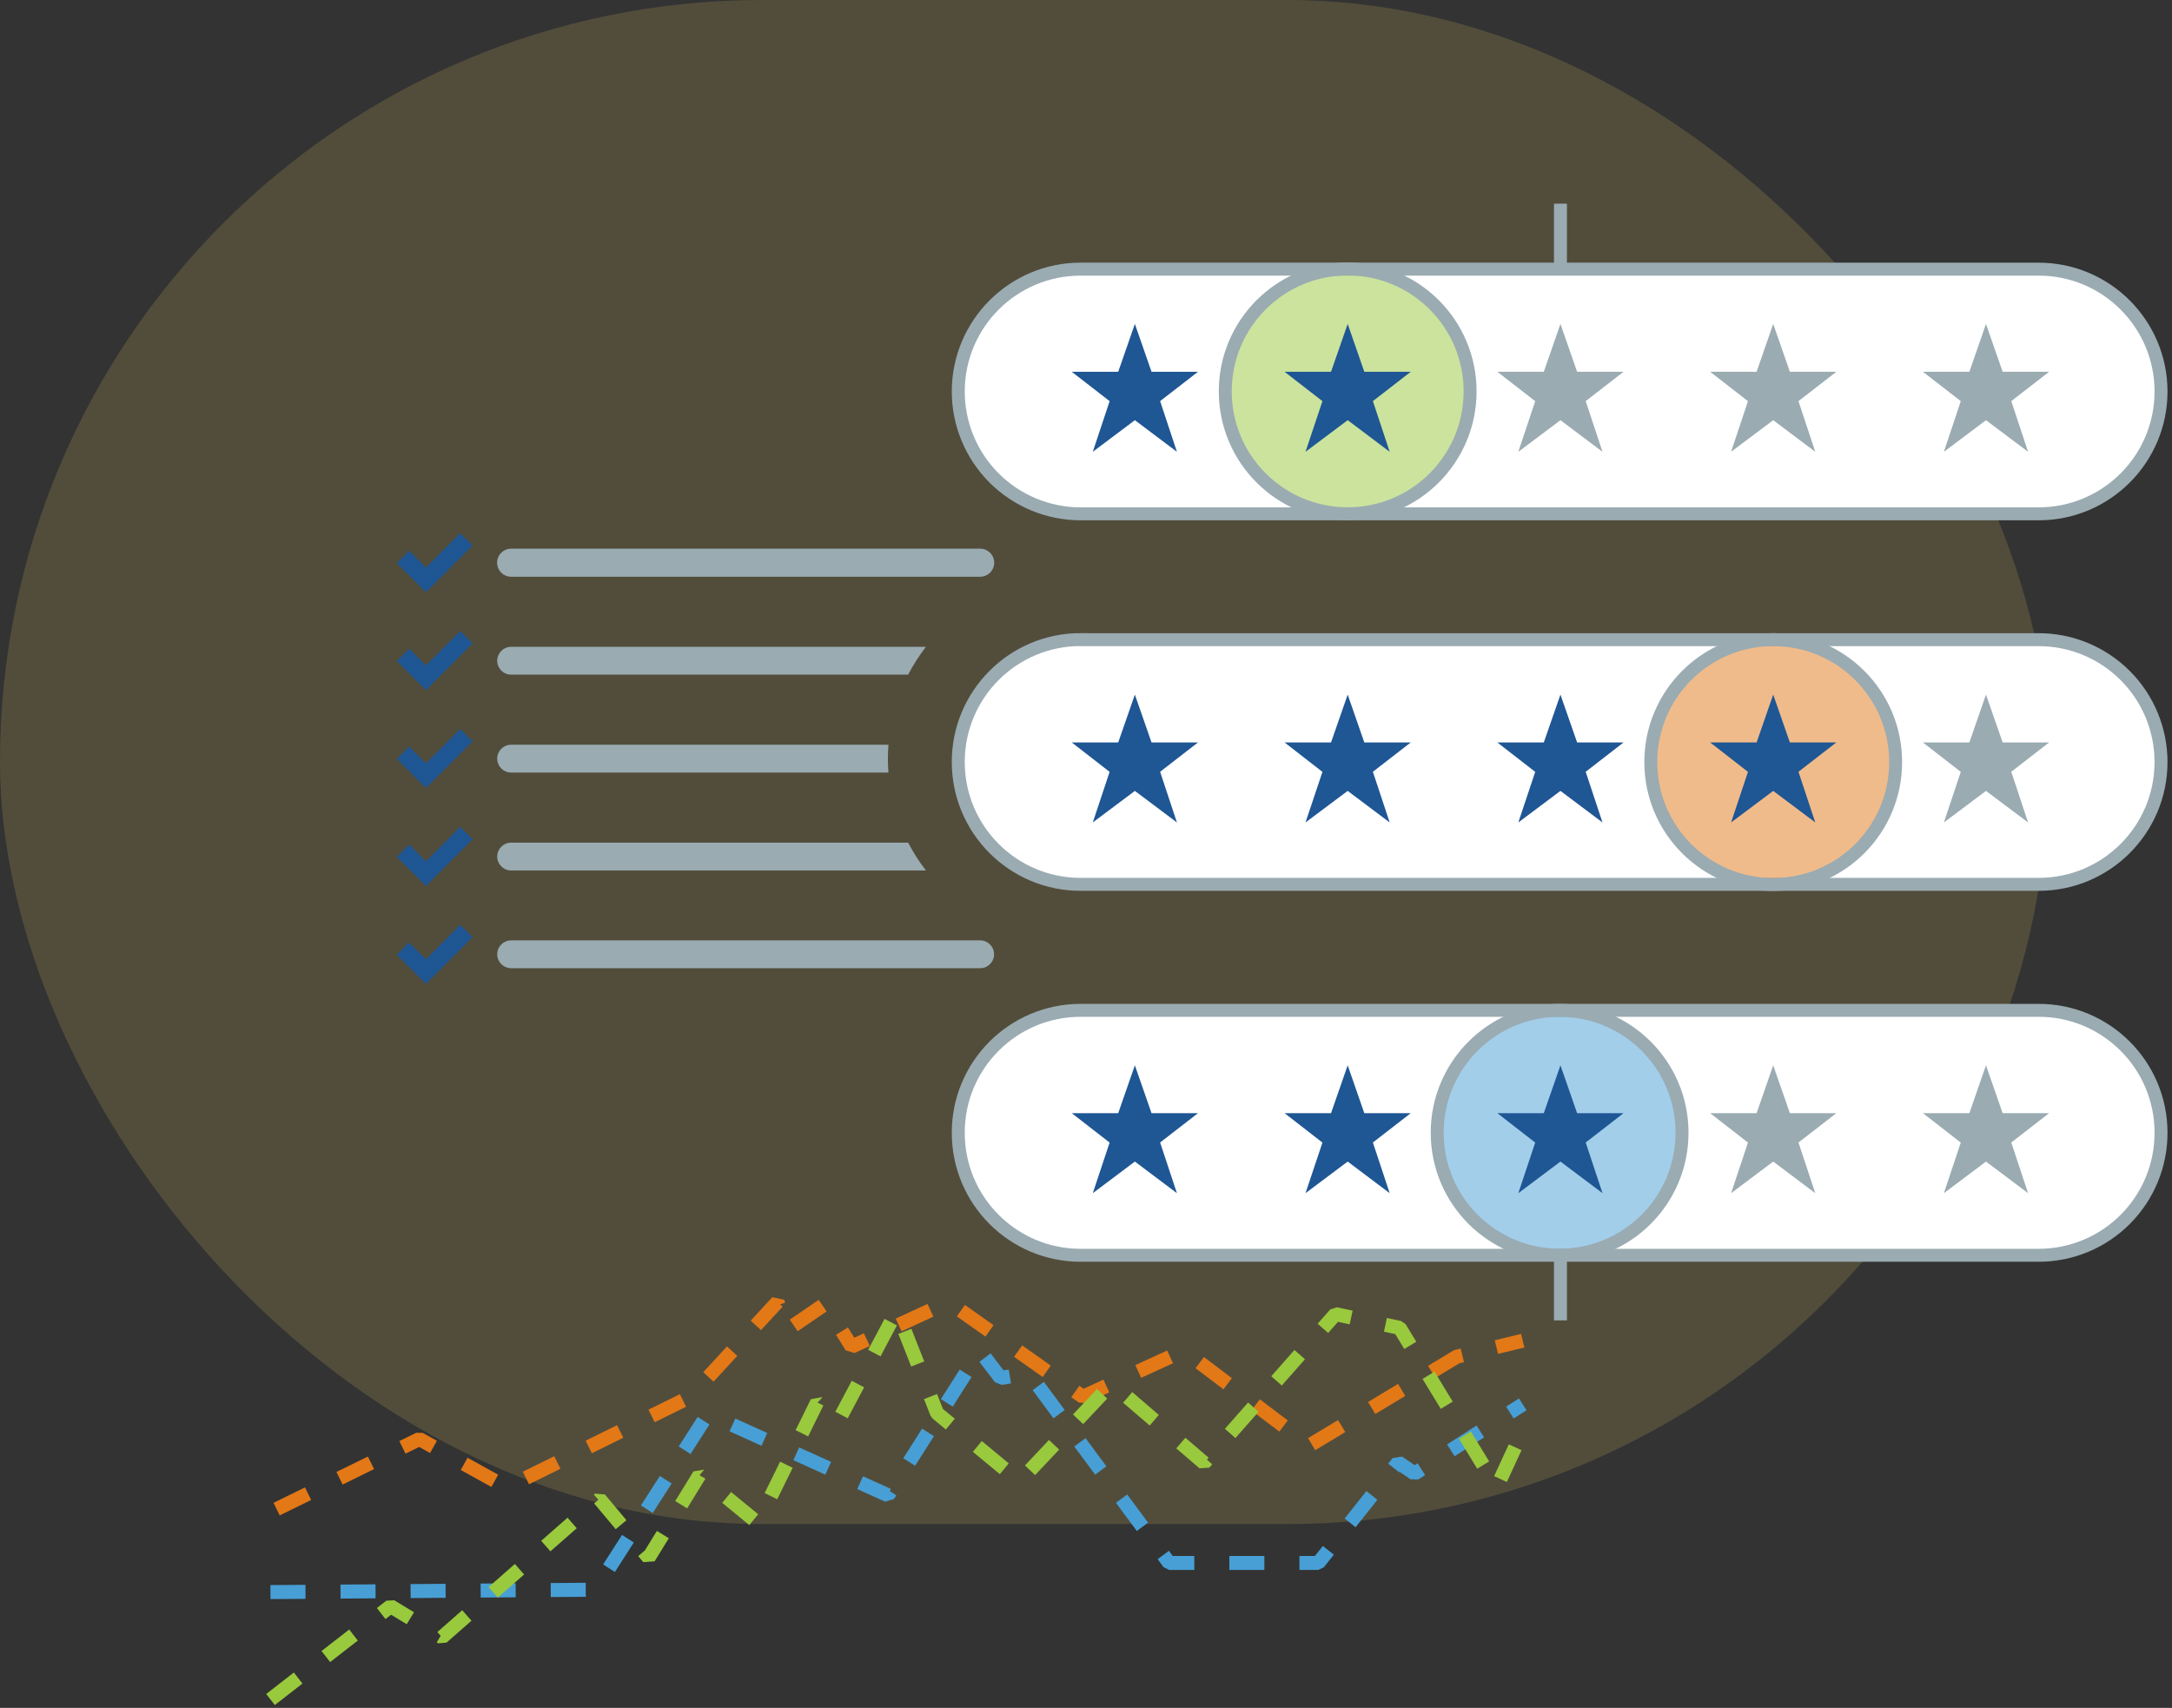 <?xml version="1.0" encoding="UTF-8"?>
<svg width="337px" height="265px" viewBox="0 0 337 265" version="1.1" xmlns="http://www.w3.org/2000/svg" xmlns:xlink="http://www.w3.org/1999/xlink">
    <rect x="0" y="0" width="337" height="265" fill="#333333" stroke="none"/>
    <title>star-ratings graphic</title>
    <g id="CCM-PLATFORM" stroke="none" stroke-width="1" fill="none" fill-rule="evenodd">
        <g id="Data-Analytics" transform="translate(-87, -1870)">
            <g id="2" transform="translate(0, 1780)">
                <g id="star-ratings-graphic" transform="translate(87, 90)">
                    <rect id="Rectangle" fill="#D1B75C" fill-rule="nonzero" opacity="0.2" x="0" y="0" width="317.938" height="236.477" rx="118.238"></rect>
                    <path d="M167.666,156.766 L316.303,156.766 C326.786,156.762 335.289,165.255 335.297,175.738 L335.297,175.738 C335.31,180.774 333.322,185.61 329.769,189.18 C326.216,192.751 321.39,194.763 316.354,194.774 L167.666,194.774 C157.179,194.77 148.68,186.268 148.68,175.781 L148.68,175.738 L148.68,175.738 C148.688,165.257 157.186,156.766 167.666,156.766 Z" id="Path" stroke="#9AABB2" stroke-width="2.009" fill="#FFFFFF" fill-rule="nonzero"></path>
                    <path d="M167.666,99.252 L316.303,99.252 C321.339,99.25 326.169,101.249 329.731,104.808 C333.293,108.367 335.295,113.196 335.297,118.231 L335.297,118.231 L335.297,118.231 C335.297,128.717 326.796,137.218 316.31,137.218 L167.666,137.218 C157.181,137.218 148.68,128.717 148.68,118.231 L148.68,118.231 C148.68,107.744 157.179,99.242 167.666,99.238 L167.666,99.252 Z" id="Path" stroke="#9AABB2" stroke-width="2.009" fill="#FFFFFF" fill-rule="nonzero"></path>
                    <path d="M167.666,41.76 L316.303,41.76 C326.787,41.76 335.289,50.255 335.297,60.739 L335.297,60.739 L335.297,60.739 C335.297,71.225 326.796,79.726 316.31,79.726 L167.666,79.726 C162.628,79.726 157.797,77.723 154.236,74.16 C150.675,70.596 148.676,65.763 148.68,60.725 L148.68,60.725 C148.696,50.249 157.191,41.764 167.666,41.76 L167.666,41.76 Z" id="Path" stroke="#9AABB2" stroke-width="2.009" fill="#FFFFFF" fill-rule="nonzero"></path>
                    <path d="M79.308,89.489 L152.078,89.489 C153.281,89.489 154.256,88.514 154.256,87.311 C154.256,86.108 153.281,85.133 152.078,85.133 L79.308,85.133 C78.105,85.133 77.13,86.108 77.13,87.311 C77.13,88.514 78.105,89.489 79.308,89.489 Z" id="Path" fill="#9AABB2" fill-rule="nonzero"></path>
                    <path d="M79.308,119.873 L137.851,119.873 C137.801,119.153 137.758,118.433 137.758,117.713 C137.758,116.993 137.801,116.273 137.851,115.553 L79.308,115.553 C78.115,115.553 77.148,116.52 77.148,117.713 C77.148,118.906 78.115,119.873 79.308,119.873 Z" id="Path" fill="#9AABB2" fill-rule="nonzero"></path>
                    <path d="M79.308,104.681 L140.904,104.681 C141.694,103.162 142.617,101.717 143.662,100.361 L79.308,100.361 C78.115,100.361 77.148,101.328 77.148,102.521 C77.148,103.714 78.115,104.681 79.308,104.681 Z" id="Path" fill="#9AABB2" fill-rule="nonzero"></path>
                    <path d="M79.308,135.065 L143.662,135.065 C142.617,133.709 141.694,132.263 140.904,130.745 L79.308,130.745 C78.115,130.745 77.148,131.712 77.148,132.905 C77.148,134.098 78.115,135.065 79.308,135.065 L79.308,135.065 Z" id="Path" fill="#9AABB2" fill-rule="nonzero"></path>
                    <path d="M152.078,145.908 L79.308,145.908 C78.115,145.908 77.148,146.875 77.148,148.068 C77.148,149.261 78.115,150.228 79.308,150.228 L152.078,150.228 C153.271,150.228 154.238,149.261 154.238,148.068 C154.238,146.875 153.271,145.908 152.078,145.908 L152.078,145.908 Z" id="Path" fill="#9AABB2" fill-rule="nonzero"></path>
                    <polygon id="Path" fill="#1F5694" fill-rule="nonzero" points="71.402 82.728 66.082 88.063 63.482 85.45 61.574 87.372 66.082 91.901 73.318 84.643"></polygon>
                    <polygon id="Path" fill="#1F5694" fill-rule="nonzero" points="71.402 97.92 66.082 103.255 63.482 100.649 61.574 102.564 66.082 107.093 73.318 99.828"></polygon>
                    <polygon id="Path" fill="#1F5694" fill-rule="nonzero" points="71.402 113.105 66.082 118.454 63.482 115.841 61.574 117.756 66.082 122.285 73.318 115.027"></polygon>
                    <polygon id="Path" fill="#1F5694" fill-rule="nonzero" points="71.402 128.304 66.082 133.646 63.482 131.033 61.574 132.948 66.082 137.477 73.318 130.219"></polygon>
                    <polygon id="Path" fill="#1F5694" fill-rule="nonzero" points="71.402 143.496 66.082 148.838 63.482 146.225 61.574 148.14 66.082 152.669 73.318 145.411"></polygon>
                    <circle id="Oval" stroke="#9AABB2" stroke-width="2.009" fill-opacity="0.5" fill="#99C93C" fill-rule="nonzero" cx="209.102" cy="60.725" r="18.994"></circle>
                    <polygon id="Path" fill="#1F5694" fill-rule="nonzero" points="215.618 70.099 209.102 65.196 202.558 70.099 205.186 62.244 199.31 57.686 206.518 57.686 209.102 50.263 211.68 57.686 218.887 57.686 213.012 62.237"></polygon>
                    <polygon id="Path" fill="#1F5694" fill-rule="nonzero" points="182.606 70.099 176.083 65.196 169.553 70.099 172.166 62.244 166.291 57.686 173.498 57.686 176.083 50.263 178.668 57.686 185.875 57.686 180 62.237"></polygon>
                    <polygon id="Path" fill="#9AABB2" fill-rule="nonzero" points="248.638 70.099 242.114 65.196 235.577 70.099 238.198 62.244 232.322 57.686 239.53 57.686 242.114 50.263 244.699 57.686 251.906 57.686 246.031 62.237"></polygon>
                    <polygon id="Path" fill="#9AABB2" fill-rule="nonzero" points="281.65 70.099 275.126 65.196 268.589 70.099 271.21 62.244 265.342 57.686 272.549 57.686 275.126 50.263 277.711 57.686 284.918 57.686 279.043 62.237"></polygon>
                    <polygon id="Path" fill="#9AABB2" fill-rule="nonzero" points="314.669 70.099 308.138 65.196 301.608 70.099 304.229 62.244 298.354 57.686 305.561 57.686 308.138 50.263 310.723 57.686 317.93 57.686 312.062 62.237"></polygon>
                    <circle id="Oval" stroke="#9AABB2" stroke-width="2.009" fill-opacity="0.5" fill="#E37817" fill-rule="nonzero" cx="275.126" cy="118.246" r="18.994"></circle>
                    <polygon id="Path" fill="#1F5694" fill-rule="nonzero" points="215.618 127.613 209.102 122.717 202.558 127.613 205.186 119.765 199.31 115.2 206.518 115.2 209.102 107.777 211.68 115.2 218.887 115.2 213.012 119.75"></polygon>
                    <polygon id="Path" fill="#1F5694" fill-rule="nonzero" points="182.606 127.613 176.083 122.717 169.553 127.613 172.166 119.765 166.291 115.2 173.498 115.2 176.083 107.777 178.668 115.2 185.875 115.2 180 119.75"></polygon>
                    <polygon id="Path" fill="#1F5694" fill-rule="nonzero" points="248.638 127.613 242.114 122.717 235.577 127.613 238.198 119.765 232.322 115.2 239.53 115.2 242.114 107.777 244.699 115.2 251.906 115.2 246.031 119.75"></polygon>
                    <polygon id="Path" fill="#1F5694" fill-rule="nonzero" points="281.65 127.613 275.126 122.717 268.589 127.613 271.21 119.765 265.342 115.2 272.549 115.2 275.126 107.777 277.711 115.2 284.918 115.2 279.043 119.75"></polygon>
                    <polygon id="Path" fill="#9AABB2" fill-rule="nonzero" points="314.669 127.613 308.138 122.717 301.608 127.613 304.229 119.765 298.354 115.2 305.561 115.2 308.138 107.777 310.723 115.2 317.93 115.2 312.062 119.75"></polygon>
                    <circle id="Oval" stroke="#9AABB2" stroke-width="2.009" fill-opacity="0.5" fill="#479FD6" fill-rule="nonzero" cx="241.985" cy="175.759" r="18.994"></circle>
                    <polygon id="Path" fill="#1F5694" fill-rule="nonzero" points="215.618 185.134 209.102 180.23 202.558 185.134 205.186 177.286 199.31 172.721 206.518 172.721 209.102 165.298 211.68 172.721 218.887 172.721 213.012 177.271"></polygon>
                    <polygon id="Path" fill="#1F5694" fill-rule="nonzero" points="182.606 185.134 176.083 180.23 169.553 185.134 172.166 177.286 166.291 172.721 173.498 172.721 176.083 165.298 178.668 172.721 185.875 172.721 180 177.271"></polygon>
                    <polygon id="Path" fill="#1F5694" fill-rule="nonzero" points="248.638 185.134 242.114 180.23 235.577 185.134 238.198 177.286 232.322 172.721 239.53 172.721 242.114 165.298 244.699 172.721 251.906 172.721 246.031 177.271"></polygon>
                    <polygon id="Path" fill="#9AABB2" fill-rule="nonzero" points="281.65 185.134 275.126 180.23 268.589 185.134 271.21 177.286 265.342 172.721 272.549 172.721 275.126 165.298 277.711 172.721 284.918 172.721 279.043 177.271"></polygon>
                    <polygon id="Path" fill="#9AABB2" fill-rule="nonzero" points="314.669 185.134 308.138 180.23 301.608 185.134 304.229 177.286 298.354 172.721 305.561 172.721 308.138 165.298 310.723 172.721 317.93 172.721 312.062 177.271"></polygon>
                    <line x1="242.114" y1="31.601" x2="242.114" y2="41.731" id="Path" stroke="#9AABB2" stroke-width="2.009"></line>
                    <line x1="242.114" y1="194.746" x2="242.114" y2="204.876" id="Path" stroke="#9AABB2" stroke-width="2.009"></line>
                    <path d="M42.919,234.158 L65.066,223.286 L78.624,230.796 L107.035,216.77 L120.629,202.01 L122.069,206.395 L128.03,202.32 L132.134,208.951 L147.168,202.01 L168.005,216.727 L183.686,209.563 L203.155,224.294 L226.03,210.506 L236.261,208.03" id="Path" stroke="#E37817" stroke-width="2.174" stroke-linejoin="bevel" stroke-dasharray="5.436"></path>
                    <path d="M41.962,247.032 L92.354,246.665 L109.843,219.377 L137.779,232.013 L152.035,209.606 L155.246,213.811 L159.638,213.091 L181.404,242.51 L204.545,242.51 L216.929,226.908 L219.478,228.636 L236.261,217.901" id="Path" stroke="#479FD6" stroke-width="2.174" stroke-linejoin="bevel" stroke-dasharray="5.436"></path>
                    <path d="M41.969,263.7 L60.602,249.228 L68.573,254.052 L93.017,232.574 L100.642,241.69 L108.518,228.874 L117.569,236.304 L126.778,217.591 L130.046,220.543 L139.14,203.378 L145.39,219.269 L158.191,229.853 L172.483,214.69 L186.818,227.002 L207.202,203.904 L217.166,206.035 L232.222,230.767 L235.303,224.093" id="Path" stroke="#99C93C" stroke-width="2.174" stroke-linejoin="bevel" stroke-dasharray="5.436"></path>
                </g>
            </g>
        </g>
    </g>
</svg>